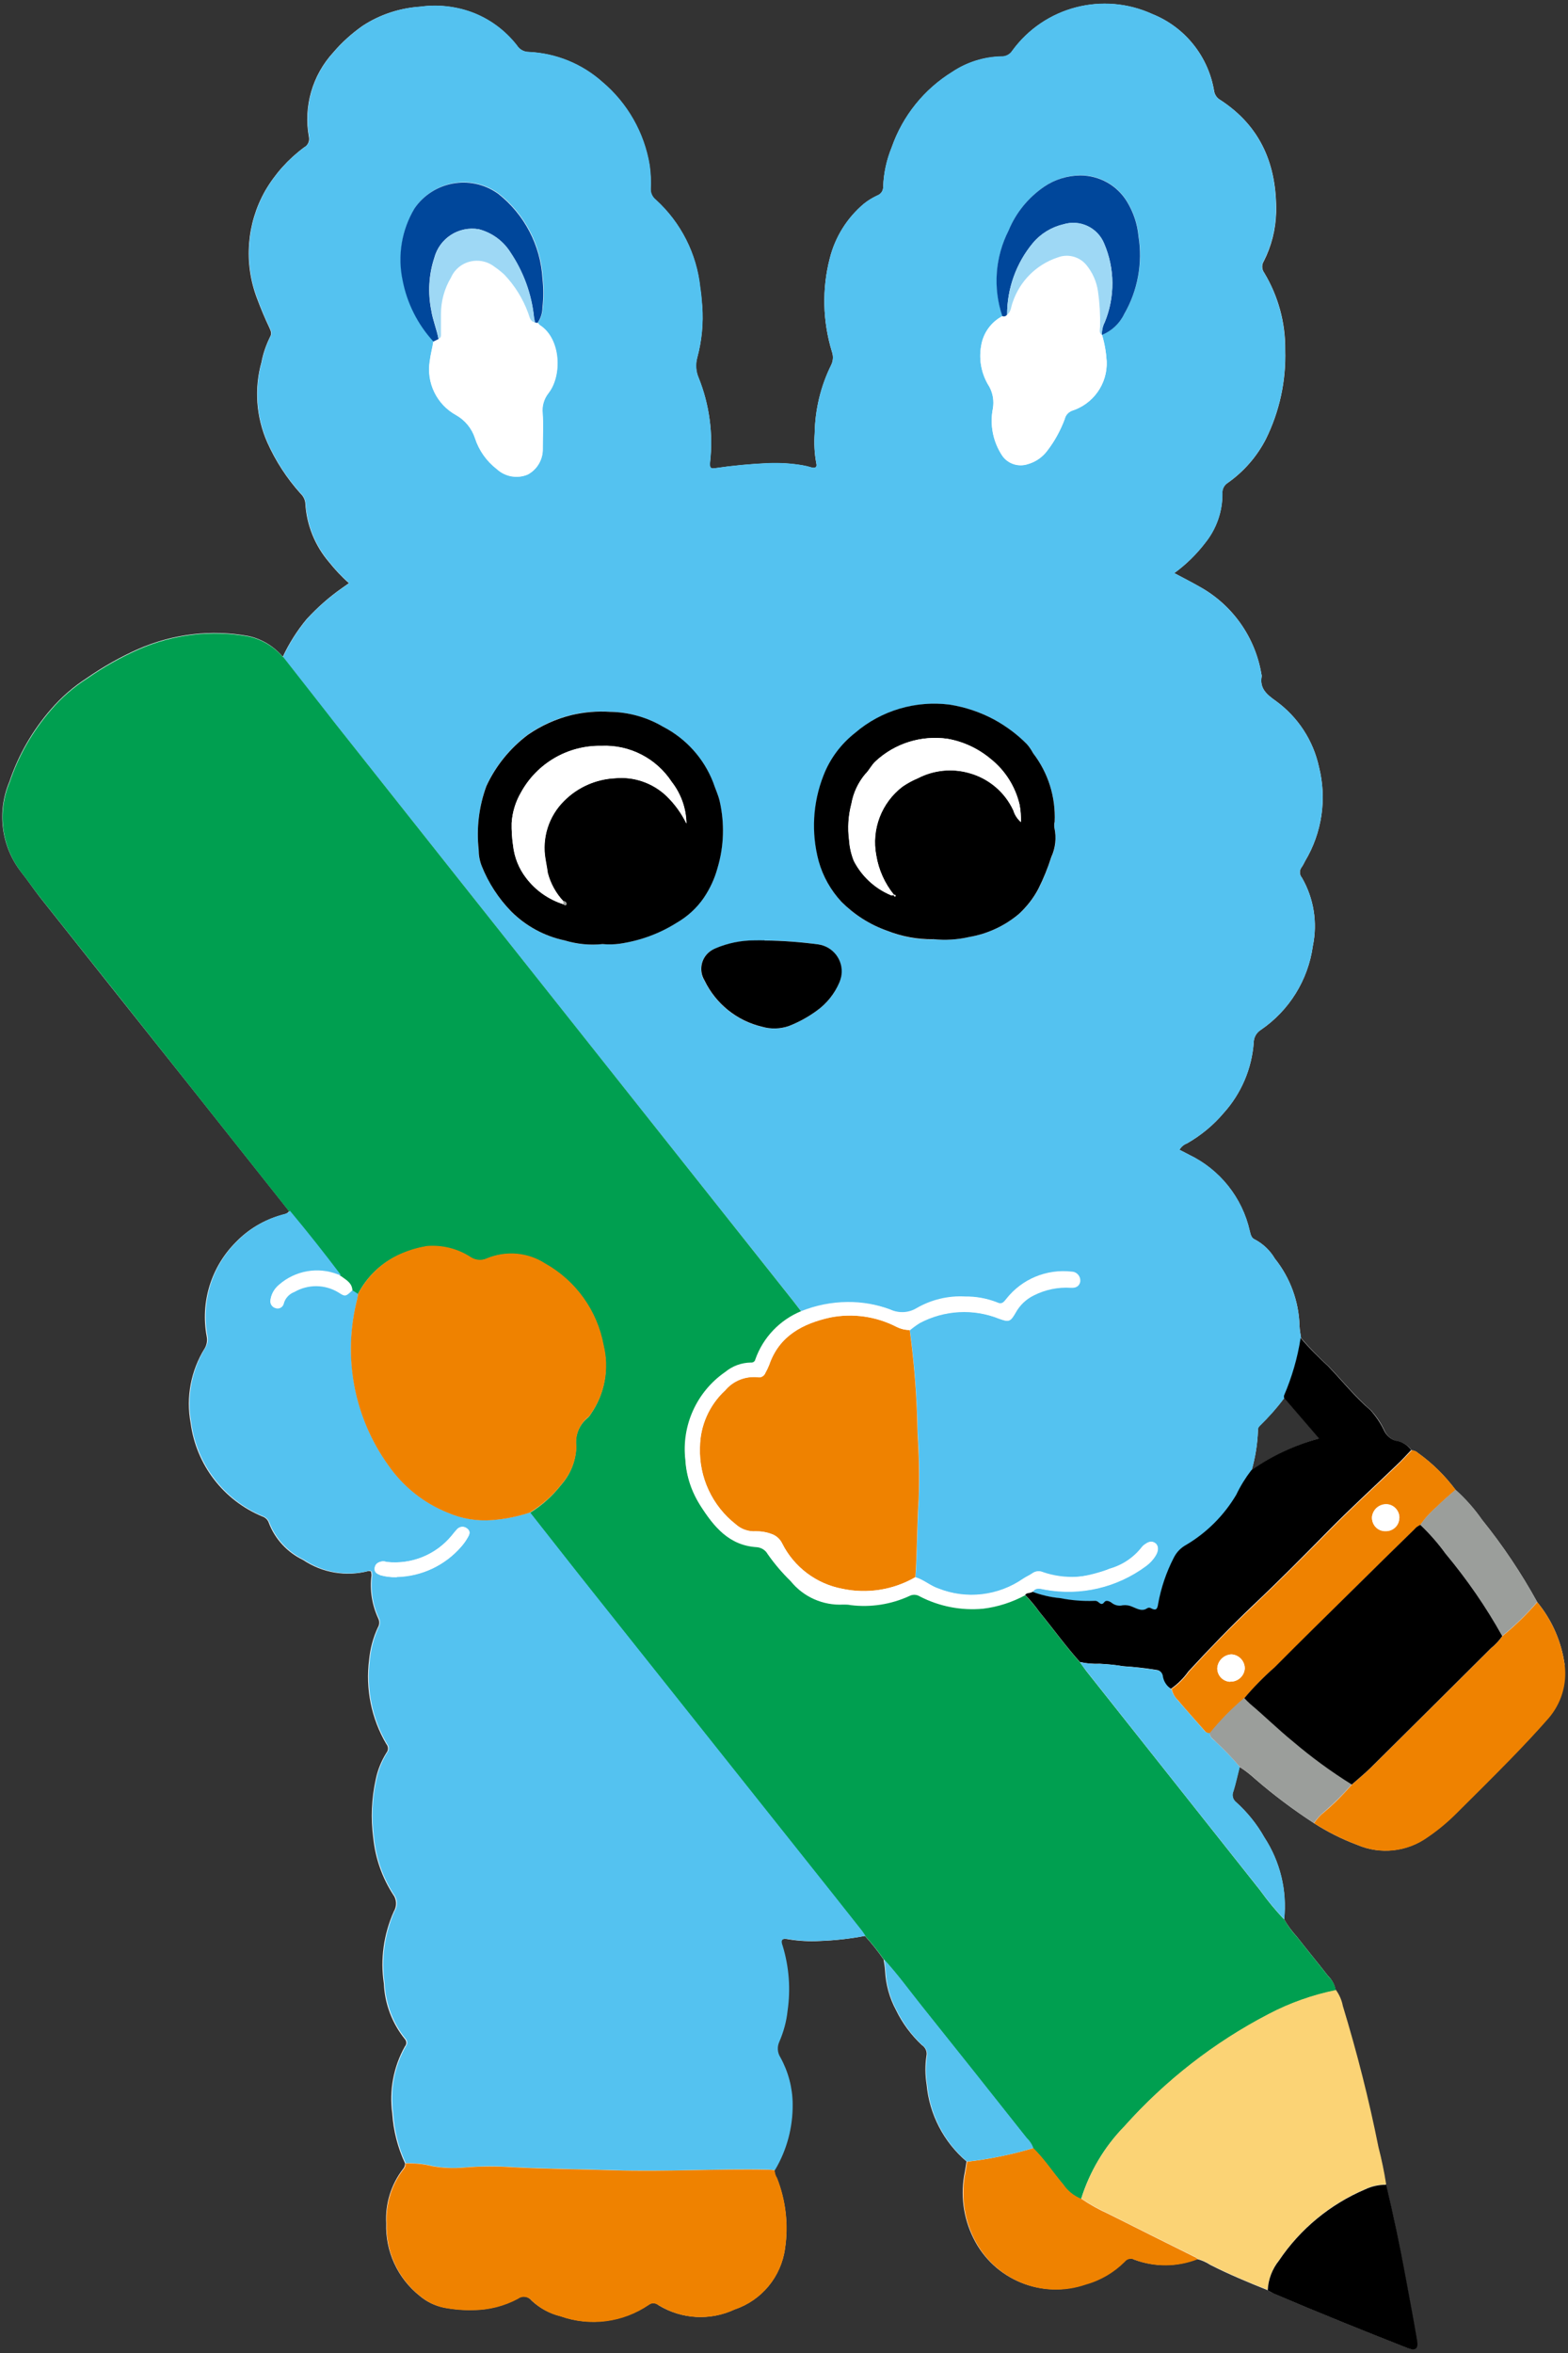 <svg xmlns="http://www.w3.org/2000/svg" viewBox="0 0 114 171" width="114" height="171"><rect x="0" y="0" width="114" height="171" fill="#333333" stroke="none"/><defs><style>.am{fill:#55c2ef;}.an{fill:#009f50;}.ao{fill:#00479b;}.ap{fill:#fbd375;}.aq{fill:#ef8200;}.ar{fill:#54c2f0;}.as{fill:#fff;}.at{fill:#9b9e9b;}.au{fill:#9ed8f5;}</style></defs><path id="c" class="as" d="M113.76,121c-.23-1.68-.92-3.26-2-4.57-1.16-2.11-2.5-4.11-4.01-5.98-.56-.8-1.21-1.53-1.93-2.18-.76-1.02-1.68-1.93-2.72-2.67-.13-.12-.3-.19-.47-.2-.26-.37-.67-.62-1.12-.68-.36-.11-.65-.35-.82-.68-.25-.56-.59-1.08-1.01-1.54-1.12-.97-2.06-2.13-3.08-3.2-.71-.64-1.38-1.33-2.01-2.06-.04-.3-.1-.59-.11-.89-.05-1.78-.68-3.49-1.79-4.88-.35-.59-.85-1.07-1.45-1.39-.26-.1-.32-.37-.38-.62-.54-2.42-2.17-4.46-4.41-5.54-.23-.12-.47-.25-.7-.36.12-.22.32-.38.56-.47,1.01-.58,1.91-1.32,2.66-2.21,1.27-1.41,2.04-3.21,2.18-5.11,0-.37.19-.72.51-.92,2.07-1.41,3.45-3.63,3.79-6.11.35-1.69.07-3.46-.8-4.96-.18-.21-.19-.53-.02-.75.1-.14.18-.3.26-.46,1.23-2.06,1.59-4.52,1-6.85-.42-1.92-1.53-3.61-3.12-4.77-.65-.46-1.21-.9-1.04-1.8,0-.05,0-.1-.02-.15-.45-2.7-2.11-5.05-4.51-6.37-.58-.33-1.17-.63-1.83-.98.86-.62,1.62-1.37,2.26-2.21.81-1.01,1.25-2.27,1.24-3.56-.03-.32.13-.63.41-.8,1.16-.82,2.1-1.9,2.75-3.16,1-2.02,1.48-4.25,1.41-6.5.02-1.97-.51-3.91-1.53-5.6-.18-.25-.19-.58-.03-.83.56-1.1.87-2.32.9-3.56.06-3.41-1.1-6.25-4.07-8.17-.24-.14-.4-.38-.44-.65-.42-2.51-2.11-4.63-4.48-5.58-3.6-1.65-7.85-.54-10.19,2.66-.17.28-.49.44-.81.42-1.27.03-2.5.42-3.55,1.12-2.06,1.27-3.61,3.2-4.41,5.48-.37.91-.58,1.88-.62,2.86.01.29-.16.55-.43.64-.34.16-.67.36-.96.59-1.23,1.03-2.1,2.42-2.49,3.97-.58,2.23-.52,4.58.15,6.78.12.33.1.69-.06,1-.76,1.54-1.16,3.23-1.19,4.95-.05.73-.02,1.46.12,2.18.07.28-.07.37-.34.3-.22-.07-.44-.12-.66-.16-.81-.14-1.64-.19-2.47-.16-1.31.06-2.61.18-3.9.37-.37.06-.39-.1-.36-.43.24-2.08-.05-4.2-.83-6.14-.2-.46-.24-.98-.1-1.47.33-1.22.45-2.48.36-3.74-.04-.45-.08-.9-.15-1.35-.25-2.45-1.4-4.72-3.23-6.38-.24-.18-.38-.47-.37-.78.03-.58,0-1.16-.08-1.73-.39-2.36-1.61-4.5-3.44-6.05-1.48-1.32-3.37-2.09-5.35-2.18-.35,0-.67-.19-.86-.48-.86-1.1-2-1.94-3.31-2.42-1.19-.43-2.47-.56-3.72-.39-1.49.1-2.93.57-4.18,1.39-.78.55-1.5,1.19-2.12,1.92-1.53,1.66-2.19,3.94-1.78,6.16.06.3-.08.61-.35.75-1.15.85-2.12,1.93-2.84,3.17-1.34,2.38-1.56,5.23-.59,7.79.27.73.57,1.45.91,2.16.09.21.19.4.05.64-.29.59-.51,1.21-.63,1.85-.54,1.93-.39,3.99.42,5.83.61,1.36,1.42,2.61,2.42,3.72.2.19.33.44.35.72.09,1.57.7,3.07,1.72,4.26.44.55.92,1.07,1.45,1.53l-.48.34c-.95.66-1.82,1.43-2.6,2.28-.69.83-1.27,1.75-1.73,2.73-.64-.75-1.5-1.28-2.47-1.5-2.71-.5-5.51-.17-8.04.94-1.31.58-2.56,1.29-3.74,2.11-.98.63-1.85,1.39-2.61,2.27-1.34,1.54-2.37,3.33-3.02,5.27-.92,2.19-.59,4.7.87,6.57.47.59.89,1.22,1.35,1.81,3.68,4.64,7.36,9.27,11.04,13.89,2.36,2.98,4.72,5.96,7.08,8.93-.14.21-.37.22-.59.29-1.24.35-2.37,1.02-3.27,1.95-1.8,1.79-2.6,4.36-2.13,6.86.06.29.01.6-.14.86-1.01,1.62-1.38,3.56-1.03,5.43.4,3.04,2.39,5.63,5.22,6.8.21.07.39.24.46.45.45,1.19,1.35,2.16,2.5,2.71,1.4.94,3.13,1.23,4.76.8.04-.01.1.02.17.03.02.09.04.19.04.28-.14,1.08.04,2.18.5,3.16.1.21.08.45-.04.64-.34.73-.55,1.51-.63,2.32-.28,2.13.16,4.3,1.25,6.15.15.17.16.43.02.61-.38.6-.65,1.26-.79,1.95-.31,1.4-.37,2.85-.18,4.27.15,1.46.64,2.86,1.43,4.09.28.36.3.86.06,1.25-.73,1.64-.99,3.45-.72,5.23.06,1.47.6,2.89,1.52,4.03.14.15.15.38.01.54-.83,1.48-1.15,3.19-.92,4.87.08,1.26.4,2.49.93,3.63,0,.15-.05.3-.15.41-.87,1.13-1.3,2.53-1.22,3.95-.07,2.05.84,4.01,2.45,5.28.5.42,1.1.71,1.75.84.69.13,1.4.19,2.1.17,1.14,0,2.26-.29,3.26-.83.32-.24.76-.17,1,.14.59.55,1.31.95,2.1,1.14,2.15.76,4.53.45,6.41-.83.23-.17.54-.15.75.05,1.67,1.01,3.74,1.12,5.51.29,1.96-.66,3.38-2.37,3.66-4.43.26-1.73.05-3.49-.59-5.11-.11-.17-.17-.37-.18-.57.87-1.45,1.32-3.12,1.29-4.81,0-1.18-.31-2.35-.89-3.38-.22-.34-.25-.77-.08-1.14.32-.71.52-1.47.6-2.25.23-1.57.11-3.18-.35-4.7-.17-.46-.04-.61.47-.5.74.12,1.5.16,2.25.12,1.1-.04,2.2-.16,3.29-.37.49.54.95,1.11,1.36,1.71.04.27.1.54.11.82.05,1,.32,1.99.8,2.87.46.95,1.1,1.81,1.87,2.53.26.17.4.47.34.78-.11.69-.1,1.4.01,2.09.2,2.17,1.24,4.18,2.9,5.59-.04.25-.07.5-.12.75-.34,1.64-.12,3.35.63,4.84,1.48,3,4.96,4.43,8.12,3.34,1.07-.3,2.05-.87,2.84-1.66.17-.22.48-.28.72-.14,1.48.55,3.1.54,4.57-.04.34.09.66.23.95.42,1.35.69,2.75,1.27,4.15,1.83.15.09.3.18.46.25,3.21,1.37,6.45,2.67,9.7,3.95.6.24.82.06.71-.56-.27-1.56-.56-3.12-.85-4.68-.41-2.22-.86-4.43-1.4-6.63-.14-.91-.33-1.82-.56-2.71-.7-3.46-1.57-6.88-2.59-10.26-.08-.42-.25-.81-.5-1.16-.07-.4-.27-.76-.56-1.04-.74-.95-1.51-1.88-2.25-2.83-.36-.39-.67-.81-.93-1.27.22-2.09-.29-4.19-1.44-5.95-.54-.96-1.24-1.83-2.07-2.57-.24-.19-.31-.52-.18-.8.17-.57.3-1.16.45-1.75.4.25.78.55,1.13.87,1.35,1.17,2.78,2.24,4.27,3.21.99.64,2.05,1.17,3.15,1.58,1.68.72,3.61.51,5.09-.55.75-.51,1.45-1.1,2.09-1.74,1.32-1.31,2.64-2.62,3.94-3.95.95-.97,1.89-1.96,2.77-2.98.92-1.07,1.34-2.47,1.17-3.87M91,106.84c.27-.94.42-1.91.46-2.89-.02-.13.03-.25.13-.34.65-.63,1.25-1.3,1.79-2.03l2.55,2.96c-1.76.47-3.43,1.25-4.92,2.3"/><path id="d" class="ar" d="M20.58,47.73c.46-.98,1.04-1.9,1.73-2.73.78-.86,1.65-1.62,2.6-2.28.14-.1.28-.2.48-.34-.53-.47-1.01-.98-1.45-1.54-1.02-1.19-1.62-2.69-1.72-4.26-.02-.28-.15-.53-.35-.72-1-1.1-1.81-2.36-2.42-3.72-.81-1.84-.96-3.9-.42-5.83.13-.64.34-1.27.63-1.85.14-.24.04-.43-.05-.64-.34-.7-.64-1.42-.91-2.16-.97-2.56-.75-5.41.59-7.79.72-1.24,1.69-2.32,2.84-3.17.27-.15.41-.45.35-.75-.41-2.22.25-4.5,1.78-6.16.62-.73,1.34-1.37,2.12-1.92,1.25-.81,2.69-1.29,4.18-1.39,1.25-.17,2.53-.04,3.72.39,1.31.48,2.45,1.32,3.31,2.42.18.3.51.48.86.48,1.98.09,3.87.86,5.35,2.18,1.83,1.54,3.05,3.69,3.44,6.05.08.57.11,1.15.08,1.73-.01.3.13.59.37.78,1.82,1.66,2.97,3.93,3.23,6.38.07.45.11.9.14,1.35.09,1.26-.03,2.52-.36,3.74-.13.49-.1,1.01.1,1.47.78,1.95,1.06,4.06.83,6.14-.03.33,0,.5.36.43,1.29-.19,2.59-.31,3.9-.37.83-.03,1.65.02,2.47.16.22.04.44.09.66.16.26.06.4-.03.33-.3-.13-.72-.17-1.45-.12-2.18.03-1.72.43-3.41,1.19-4.95.16-.31.18-.67.06-1-.67-2.2-.73-4.55-.15-6.78.39-1.55,1.26-2.94,2.49-3.97.3-.24.62-.43.96-.59.27-.1.44-.36.43-.64.03-.98.24-1.95.62-2.86.79-2.28,2.35-4.22,4.41-5.49,1.05-.7,2.29-1.09,3.55-1.12.33.02.64-.15.81-.42,2.33-3.19,6.59-4.3,10.19-2.65,2.36.95,4.06,3.07,4.47,5.58.04.27.2.51.44.65,2.97,1.92,4.13,4.76,4.07,8.17-.03,1.24-.34,2.45-.9,3.56-.16.26-.15.59.03.83,1.02,1.69,1.55,3.63,1.53,5.6.08,2.25-.4,4.48-1.4,6.5-.65,1.26-1.59,2.34-2.74,3.16-.28.17-.44.48-.41.8.01,1.3-.43,2.56-1.24,3.57-.64.84-1.41,1.58-2.26,2.21.66.35,1.25.65,1.82.98,2.4,1.33,4.06,3.67,4.51,6.37.02.05.02.1.02.15-.17.9.4,1.34,1.04,1.8,1.59,1.15,2.7,2.85,3.12,4.77.59,2.32.23,4.79-1,6.85-.08.16-.17.31-.26.46-.17.22-.17.54.02.75.87,1.5,1.15,3.26.8,4.96-.34,2.48-1.72,4.7-3.79,6.11-.31.2-.51.55-.51.92-.14,1.9-.9,3.69-2.18,5.11-.75.89-1.65,1.63-2.66,2.21-.23.09-.43.25-.55.47.23.12.46.24.7.36,2.24,1.07,3.86,3.11,4.41,5.54.06.25.11.52.37.62.6.32,1.11.8,1.45,1.39,1.11,1.39,1.74,3.1,1.79,4.88.01.3.07.6.11.89-.23,1.45-.63,2.86-1.21,4.21-.01.05-.01.1,0,.15-.54.72-1.14,1.4-1.79,2.03-.1.09-.14.21-.13.34-.03.98-.19,1.95-.46,2.89-.43.56-.8,1.16-1.1,1.79-.89,1.5-2.15,2.75-3.64,3.64-.4.21-.72.54-.91.95-.54,1.05-.92,2.18-1.13,3.34-.05.36-.14.53-.51.32-.09-.06-.2-.06-.29,0-.38.26-.74,0-1.07-.11-.22-.1-.46-.14-.7-.11-.27.07-.56.02-.78-.16-.15-.13-.43-.24-.55-.08-.17.23-.28.14-.42.03-.09-.08-.22-.12-.34-.11-.83.03-1.66-.04-2.47-.2-.68-.07-1.36-.22-2-.47.24-.36.59-.21.89-.16,2.58.47,5.23-.15,7.34-1.71.29-.21.53-.47.71-.77.22-.35.21-.72-.02-.89-.31-.22-.57-.04-.82.13-.06.04-.12.1-.16.16-.59.76-1.42,1.31-2.35,1.57-1.58.53-3.18.95-4.84.25-.26-.12-.56-.09-.79.09-.2.14-.44.24-.65.38-1.8,1.26-4.11,1.53-6.16.72-.61-.2-1.08-.65-1.68-.82.14-1.88.11-3.76.24-5.64.06-1.61.04-3.21-.08-4.82-.04-2.51-.23-5.01-.57-7.5.23-.19.47-.37.73-.53,1.78-.94,3.89-1.06,5.76-.31.71.26.82.23,1.2-.43.3-.55.77-1,1.33-1.27.83-.42,1.76-.61,2.69-.55.33.02.61-.09.68-.45.04-.34-.2-.66-.54-.7-.03,0-.05,0-.08,0-1.81-.2-3.59.54-4.72,1.97-.21.27-.34.44-.71.25-.73-.28-1.5-.42-2.28-.41-1.24-.07-2.47.22-3.54.85-.58.35-1.3.38-1.92.09-.99-.37-2.04-.55-3.1-.53-1.16,0-2.3.24-3.37.68-.2-.26-.4-.52-.6-.78-5.15-6.49-10.3-12.98-15.45-19.46-5.93-7.47-11.85-14.95-17.78-22.42-1.3-1.63-2.57-3.28-3.86-4.92M72.88,22.97c-.84.44-1.41,1.25-1.55,2.18-.18,1.03.04,2.08.6,2.95.26.48.35,1.03.26,1.57-.24,1.2,0,2.44.69,3.46.42.58,1.18.82,1.86.59.56-.16,1.05-.5,1.4-.97.54-.7.96-1.47,1.27-2.3.06-.27.25-.49.51-.6,1.56-.49,2.61-1.96,2.54-3.6-.04-.65-.15-1.29-.34-1.92.71-.29,1.28-.82,1.62-1.51.99-1.72,1.36-3.73,1.04-5.68-.08-.88-.37-1.73-.83-2.49-.72-1.19-2.01-1.92-3.4-1.91-.94,0-1.85.3-2.63.82-1.15.79-2.05,1.89-2.58,3.18-.98,1.93-1.15,4.17-.46,6.22M31.52,24.81c-.08.47-.21.92-.26,1.4-.27,1.58.49,3.17,1.9,3.94.65.37,1.14.97,1.38,1.68.29.89.85,1.68,1.6,2.25.61.56,1.49.72,2.25.39.68-.37,1.09-1.08,1.08-1.86,0-.05,0-.1,0-.15,0-.8.05-1.61-.01-2.41-.06-.53.09-1.06.42-1.48,1.01-1.28.91-3.97-.63-4.95-.06-.05-.1-.11-.14-.17.23-.33.35-.73.36-1.13.08-.7.08-1.4,0-2.1-.14-2.41-1.31-4.65-3.21-6.15-1.93-1.4-4.62-.98-6.03.95-.02.03-.05.06-.07.1-.94,1.57-1.25,3.44-.87,5.23.31,1.67,1.09,3.21,2.24,4.45M67.84,68.26c.89.09,1.79.03,2.66-.17,1.33-.23,2.57-.81,3.6-1.68.57-.52,1.05-1.14,1.41-1.82.37-.74.68-1.51.93-2.29.31-.67.39-1.41.23-2.13-.02-.15-.01-.3.02-.44.08-1.79-.48-3.55-1.56-4.97-.12-.24-.28-.47-.46-.67-.7-.7-1.5-1.3-2.37-1.78-1.01-.55-2.1-.92-3.23-1.09-2.48-.32-4.99.42-6.89,2.05-1.03.81-1.83,1.88-2.3,3.1-.77,1.98-.89,4.16-.35,6.22.31,1.1.88,2.12,1.66,2.96.94.94,2.07,1.66,3.32,2.1,1.06.43,2.19.64,3.33.63M43.8,68.61c.42.04.85.03,1.27-.03,1.46-.22,2.86-.73,4.12-1.52.78-.45,1.45-1.06,1.96-1.8.46-.66.79-1.39,1-2.16.48-1.59.54-3.27.16-4.89-.11-.46-.31-.9-.47-1.35-.68-1.75-1.98-3.2-3.65-4.05-1.17-.69-2.5-1.06-3.86-1.09-.93-.06-1.86.01-2.76.23-1.15.28-2.23.76-3.2,1.44-1.3.98-2.33,2.26-3.02,3.73-.53,1.48-.72,3.06-.56,4.62,0,.4.07.8.22,1.18.5,1.23,1.22,2.35,2.14,3.31,1.06,1.06,2.41,1.8,3.88,2.11.89.28,1.83.37,2.76.27M55.59,68.35c-.25,0-.5,0-.75,0-.98,0-1.95.2-2.86.59-.82.32-1.22,1.25-.9,2.07.03.09.08.17.13.25.82,1.7,2.36,2.94,4.2,3.37.63.17,1.3.16,1.92-.05.72-.28,1.41-.65,2.03-1.11.74-.52,1.32-1.24,1.66-2.07.44-1,0-2.17-1.01-2.62-.17-.08-.35-.13-.53-.15-1.29-.18-2.59-.27-3.89-.29"/><path id="e" class="an" d="M20.58,47.73c1.29,1.64,2.57,3.29,3.86,4.93,5.92,7.47,11.85,14.95,17.78,22.42,5.15,6.49,10.29,12.97,15.44,19.46.2.26.4.52.6.78-1.55.64-2.76,1.91-3.32,3.49-.03.15-.18.25-.33.24-.69.02-1.34.26-1.87.7-3.02,2.26-3.81,6.45-1.83,9.65.99,1.55,2.09,2.92,4.12,3.04.33.03.63.22.79.51.49.7,1.05,1.36,1.66,1.95.93,1.16,2.36,1.79,3.84,1.71.18,0,.35,0,.53.04,1.45.18,2.93-.05,4.26-.66.24-.13.54-.12.77.03,1.42.73,3.01,1.04,4.6.89,1.07-.13,2.11-.47,3.06-.98.38.39.74.82,1.06,1.27.99,1.2,1.89,2.46,2.93,3.62.15.2.29.41.44.61,4.21,5.31,8.43,10.63,12.64,15.94.54.75,1.13,1.47,1.77,2.14.26.46.57.89.93,1.27.74.95,1.51,1.88,2.25,2.83.3.28.49.64.56,1.04-1.7.34-3.35.93-4.89,1.73-3.96,2.06-7.51,4.83-10.49,8.16-1.45,1.48-2.52,3.29-3.14,5.27-.53-.21-.99-.57-1.31-1.05-.74-.87-1.36-1.83-2.18-2.64-.1-.29-.27-.54-.49-.75-2.55-3.21-5.1-6.42-7.65-9.62-.9-1.11-1.73-2.28-2.7-3.33-.41-.6-.87-1.17-1.36-1.71-.08-.12-.16-.26-.25-.37-1.49-1.87-2.97-3.75-4.46-5.62-5.03-6.32-10.06-12.65-15.09-18.97-1.53-1.93-3.05-3.87-4.58-5.81.88-.54,1.65-1.24,2.28-2.05.67-.76,1.06-1.74,1.08-2.76-.11-.82.23-1.63.88-2.13.07-.07.13-.15.18-.24,1.01-1.45,1.34-3.26.92-4.97-.46-2.52-2.02-4.7-4.25-5.94-1.25-.81-2.82-.95-4.2-.39-.4.19-.88.16-1.24-.09-.94-.6-2.05-.88-3.17-.79-.62.11-1.23.29-1.81.53-1.38.58-2.51,1.63-3.19,2.96-.14-.09-.27-.18-.41-.27-.02-.56-.47-.77-.84-1.05-1.2-1.6-2.44-3.16-3.72-4.69-2.36-2.98-4.72-5.96-7.08-8.94-3.67-4.63-7.35-9.26-11.03-13.89-.47-.59-.89-1.22-1.36-1.81-1.46-1.87-1.79-4.39-.87-6.57.65-1.94,1.68-3.73,3.02-5.27.75-.88,1.63-1.64,2.61-2.27,1.18-.82,2.43-1.53,3.74-2.11,2.52-1.11,5.32-1.44,8.04-.94.96.22,1.83.75,2.47,1.5"/><path id="f" class="ar" d="M25.62,93.77l.41.26c-.02.12-.02.25-.05.37-1.07,4.15-.25,8.57,2.25,12.06,1.08,1.56,2.59,2.77,4.35,3.47,1.02.44,2.13.62,3.24.53.93-.07,1.84-.26,2.72-.55,1.53,1.94,3.04,3.88,4.58,5.81,5.03,6.33,10.06,12.65,15.09,18.97,1.49,1.87,2.98,3.74,4.46,5.62.09.12.17.25.25.37-1.08.21-2.18.33-3.29.37-.75.04-1.51,0-2.25-.12-.51-.11-.65.04-.47.5.46,1.52.58,3.13.35,4.7-.08.78-.29,1.53-.6,2.25-.17.37-.14.8.08,1.14.57,1.03.88,2.2.89,3.38.02,1.69-.42,3.36-1.29,4.81-.15-.01-.3-.03-.45-.04-3.75-.08-7.5.17-11.25.04-2.44-.08-4.88-.09-7.32-.22-1.18-.08-2.36-.08-3.54.02-.78.07-1.56.04-2.33-.1-.64-.16-1.29-.22-1.95-.2-.53-1.14-.84-2.37-.92-3.63-.24-1.68.08-3.39.92-4.87.13-.16.13-.39-.01-.54-.93-1.15-1.46-2.56-1.53-4.03-.26-1.78-.01-3.59.72-5.23.25-.39.23-.89-.06-1.25-.79-1.23-1.28-2.63-1.43-4.09-.2-1.42-.14-2.87.18-4.27.14-.69.41-1.35.79-1.95.14-.18.13-.44-.02-.61-1.09-1.85-1.53-4.02-1.25-6.15.08-.8.29-1.58.63-2.32.12-.19.14-.43.04-.64-.47-.98-.64-2.08-.5-3.16,0-.09-.02-.19-.04-.28-.07-.02-.13-.05-.17-.04-1.63.43-3.36.14-4.76-.8-1.15-.55-2.05-1.51-2.51-2.71-.08-.21-.25-.38-.46-.45-2.83-1.17-4.82-3.77-5.22-6.81-.34-1.88.03-3.81,1.03-5.43.16-.26.21-.56.15-.86-.47-2.5.32-5.07,2.13-6.86.9-.92,2.03-1.59,3.28-1.95.22-.06.45-.08.59-.29,1.28,1.53,2.52,3.1,3.72,4.69-.07-.02-.15-.04-.22-.06-1.45-.58-3.11-.29-4.29.74-.31.26-.53.61-.6,1.01-.08.28.07.56.35.65,0,0,.01,0,.02,0,.22.09.47-.02.56-.25,0-.02.02-.05.02-.08.11-.39.41-.71.79-.85.99-.58,2.22-.56,3.2.04.5.33.53.3,1.01-.16M28.85,114.61c1.8-.04,3.5-.84,4.68-2.2.18-.21.34-.43.48-.68.12-.2.21-.43-.01-.61-.21-.21-.54-.21-.75,0-.14.15-.27.3-.39.46-1.15,1.41-2.93,2.14-4.74,1.94-.1-.03-.19-.05-.29-.05-.28.04-.54.14-.59.48-.05.32.17.43.42.53.39.11.79.15,1.19.14"/><path id="g" class="aq" d="M29.48,157.22c.66-.02,1.31.04,1.95.2.77.14,1.55.17,2.33.1,1.18-.1,2.36-.1,3.54-.02,2.44.13,4.88.14,7.32.22,3.75.12,7.5-.12,11.25-.04.15,0,.3.02.45.04.01.2.07.4.18.57.64,1.63.84,3.39.58,5.12-.28,2.05-1.7,3.77-3.66,4.43-1.77.83-3.83.72-5.5-.29-.24-.14-.45-.26-.75-.04-1.88,1.28-4.26,1.59-6.41.83-.79-.19-1.51-.58-2.1-1.14-.24-.31-.68-.37-.99-.14-1,.54-2.12.82-3.26.83-.7.02-1.41-.04-2.1-.17-.64-.13-1.24-.42-1.75-.84-1.61-1.27-2.52-3.23-2.45-5.28-.08-1.42.35-2.82,1.22-3.95.11-.11.16-.26.15-.41"/><path id="h" class="ap" d="M78.61,159.79c.62-1.98,1.69-3.78,3.14-5.27,2.97-3.33,6.52-6.1,10.49-8.16,1.54-.81,3.19-1.39,4.89-1.74.25.35.42.74.5,1.16,1.03,3.38,1.9,6.8,2.59,10.26.23.89.42,1.8.56,2.71-.53,0-1.05.11-1.53.34-2.54,1.08-4.72,2.88-6.26,5.17-.5.61-.78,1.37-.83,2.15-1.41-.56-2.8-1.14-4.15-1.83-.29-.19-.62-.33-.95-.42-.03-.04-.06-.08-.1-.11-2.13-1.06-4.26-2.11-6.39-3.19-.69-.31-1.34-.68-1.97-1.1"/><path id="i" d="M78.52,120.79c-1.04-1.16-1.94-2.42-2.93-3.62-.32-.45-.67-.87-1.06-1.27.14-.18.38-.1.54-.22.64.24,1.32.4,2,.46.81.16,1.64.23,2.47.2.12-.02.25.02.34.11.14.11.25.2.42-.03.12-.16.39-.05.55.08.22.17.51.23.78.16.24-.03.48.01.7.11.32.12.69.37,1.07.11.09-.06.2-.06.29,0,.37.2.46.04.51-.32.21-1.16.59-2.29,1.13-3.34.2-.41.52-.74.91-.95,1.5-.89,2.75-2.14,3.64-3.64.3-.63.67-1.23,1.1-1.79,1.49-1.05,3.16-1.83,4.92-2.3-.9-1.04-1.72-2-2.55-2.96,0-.05,0-.1,0-.15.58-1.35.99-2.76,1.21-4.2.62.73,1.3,1.41,2.01,2.06,1.02,1.07,1.95,2.23,3.08,3.2.41.46.75.97,1.01,1.53.17.33.47.58.82.68.45.06.86.31,1.12.68-.35.36-.68.74-1.05,1.08-1.63,1.57-3.3,3.09-4.89,4.7-1.83,1.86-3.67,3.72-5.57,5.51-1.62,1.54-3.17,3.15-4.69,4.8-.35.49-.78.92-1.27,1.26-.35-.21-.58-.57-.62-.97-.04-.22-.21-.38-.43-.4-.8-.13-1.6-.22-2.41-.27-.56-.09-1.13-.15-1.71-.18-.49.02-.99-.02-1.47-.13"/><path id="j" class="aq" d="M111.76,116.43c1.08,1.31,1.77,2.89,2,4.57.18,1.4-.25,2.8-1.17,3.87-.89,1.02-1.83,2.01-2.77,2.98-1.3,1.33-2.62,2.64-3.94,3.95-.64.64-1.34,1.22-2.09,1.73-1.49,1.06-3.42,1.27-5.1.55-1.1-.41-2.16-.94-3.15-1.58.2-.31.45-.59.75-.82.72-.61,1.38-1.28,2-1.99.45-.4.92-.78,1.35-1.2,2.93-2.9,5.86-5.8,8.77-8.71.31-.25.59-.55.82-.88.92-.75,1.77-1.58,2.54-2.47"/><path id="k" class="aq" d="M85.17,122.75c.49-.34.92-.77,1.27-1.26,1.51-1.65,3.06-3.26,4.69-4.8,1.9-1.8,3.74-3.65,5.57-5.51,1.59-1.61,3.26-3.13,4.89-4.7.36-.35.7-.72,1.05-1.08.18,0,.35.08.47.2,1.04.74,1.95,1.65,2.72,2.67-.46.41-.94.8-1.37,1.24-.45.38-.85.82-1.19,1.31-.16.07-.31.17-.42.31-1.51,1.48-3.02,2.96-4.52,4.44-1.88,1.86-3.76,3.72-5.63,5.58-.8.69-1.54,1.45-2.22,2.26-.91.77-1.75,1.62-2.5,2.55-.15.02-.3-.04-.39-.17-.66-.75-1.33-1.49-1.97-2.25-.22-.21-.36-.48-.43-.78M89.44,122.21c.55.02,1.02-.4,1.06-.95,0-.55-.43-1.01-.98-1.03-.55.03-.99.46-1.02,1.01,0,.53.42.96.94.98M101.74,110.32c.02-.52-.38-.97-.9-1.01-.55-.03-1.03.37-1.09.92-.03.54.37,1,.91,1.03.01,0,.03,0,.04,0,.53.04.99-.35,1.03-.88,0-.02,0-.04,0-.07"/><path id="l" class="aq" d="M78.61,159.79c.62.42,1.28.79,1.97,1.1,2.12,1.07,4.26,2.13,6.39,3.19.04.03.07.07.1.11-1.47.57-3.09.59-4.57.04-.24-.14-.55-.08-.72.14-.79.79-1.76,1.36-2.84,1.66-3.16,1.09-6.64-.34-8.12-3.34-.75-1.5-.97-3.2-.63-4.84.05-.25.08-.5.12-.75,1.63-.19,3.24-.52,4.82-.99.82.8,1.44,1.77,2.18,2.64.32.47.78.84,1.31,1.05"/><path id="m" d="M92.17,166.43c.04-.79.33-1.54.82-2.15,1.54-2.29,3.72-4.09,6.26-5.17.48-.23,1-.34,1.53-.34.53,2.2.99,4.41,1.4,6.63.29,1.56.58,3.11.85,4.68.11.62-.12.79-.71.56-3.25-1.28-6.49-2.58-9.7-3.95-.16-.07-.31-.17-.46-.25"/><path id="n" class="am" d="M85.17,122.75c.07.29.22.56.43.78.65.76,1.32,1.5,1.97,2.25.09.12.24.18.39.16-.02.33.26.46.44.65.62.57,1.2,1.18,1.74,1.82-.15.58-.27,1.17-.45,1.75-.13.28-.06.61.18.8.82.74,1.52,1.61,2.06,2.57,1.15,1.76,1.66,3.86,1.44,5.95-.64-.67-1.23-1.39-1.77-2.14-4.22-5.31-8.43-10.62-12.64-15.94-.16-.2-.3-.4-.45-.61.48.11.97.15,1.47.13.57.02,1.14.08,1.71.18.81.05,1.61.15,2.41.28.22.02.4.18.44.4.05.4.28.76.62.98"/><path id="o" class="am" d="M75.12,156.11c-1.57.47-3.18.8-4.81.98-1.66-1.41-2.7-3.42-2.9-5.59-.12-.69-.12-1.4-.01-2.09.05-.3-.08-.61-.34-.78-.77-.72-1.4-1.58-1.87-2.53-.48-.88-.75-1.87-.8-2.87,0-.27-.07-.54-.1-.82.97,1.05,1.81,2.21,2.7,3.33,2.56,3.2,5.11,6.4,7.65,9.62.22.21.39.46.49.75"/><path id="p" class="at" d="M90.14,128.41c-.54-.64-1.12-1.25-1.74-1.82-.17-.2-.46-.32-.44-.65.75-.93,1.59-1.78,2.5-2.55.14.14.27.3.42.42,1.06.88,2.04,1.85,3.11,2.72,1.35,1.15,2.78,2.21,4.29,3.15-.62.71-1.28,1.37-2,1.99-.29.23-.55.51-.75.82-1.49-.97-2.92-2.04-4.27-3.21-.35-.33-.73-.62-1.13-.87"/><path id="q" class="at" d="M103.26,110.81c.34-.48.74-.92,1.19-1.31.43-.44.91-.83,1.37-1.24.73.65,1.38,1.38,1.93,2.18,1.51,1.87,2.85,3.88,4.01,5.98-.77.9-1.62,1.72-2.54,2.47-1.19-2.12-2.57-4.13-4.13-6-.54-.75-1.16-1.45-1.83-2.09"/><path id="r" class="aq" d="M66.14,96.66c.34,2.49.53,4.99.57,7.5.11,1.6.14,3.21.08,4.82-.13,1.88-.1,3.76-.24,5.64-1.61.93-3.5,1.23-5.32.84-1.89-.36-3.5-1.57-4.36-3.29-.16-.34-.46-.6-.82-.71-.35-.13-.73-.19-1.1-.18-.54.03-1.06-.15-1.46-.51-1.71-1.34-2.68-3.42-2.6-5.59.01-1.58.68-3.08,1.84-4.15.58-.69,1.46-1.04,2.36-.95.23.05.47-.08.55-.3.11-.2.2-.4.29-.61.73-2.11,2.45-2.99,4.43-3.43,1.64-.32,3.35-.08,4.84.69.29.15.61.22.94.22"/><path id="s" d="M67.83,68.26c-1.14.01-2.27-.2-3.33-.62-1.25-.44-2.38-1.16-3.32-2.1-.78-.84-1.35-1.85-1.66-2.96-.55-2.06-.43-4.23.35-6.22.47-1.22,1.27-2.29,2.3-3.1,1.9-1.63,4.41-2.37,6.89-2.05,1.13.18,2.23.55,3.23,1.09.87.48,1.67,1.07,2.37,1.78.18.2.33.43.46.67,1.09,1.42,1.64,3.18,1.56,4.97-.04.15-.04.3-.02.44.16.72.08,1.46-.23,2.13-.25.79-.56,1.55-.93,2.29-.36.69-.84,1.3-1.41,1.83-1.03.87-2.27,1.45-3.6,1.68-.87.2-1.77.26-2.66.16M65.01,65.01c-.05.07-.03.11.04.14.02,0,.06-.01.06-.03,0-.08-.05-.1-.12-.1-.67-.83-1.12-1.82-1.29-2.87-.36-1.89.38-3.82,1.91-4.99.35-.24.73-.44,1.12-.61,1.14-.59,2.47-.73,3.71-.38,1.43.38,2.61,1.38,3.23,2.72.1.33.29.62.55.85,0-.43-.02-.85-.1-1.27-.31-1.32-1.05-2.49-2.11-3.33-.9-.75-1.98-1.25-3.13-1.45-1.9-.27-3.83.33-5.23,1.64-.29.26-.47.66-.75.93-.51.61-.86,1.35-1,2.14-.23.87-.29,1.77-.17,2.66.03.51.15,1.02.34,1.5.57,1.11,1.51,1.99,2.66,2.48.08.06.2.05.27-.03"/><path id="t" d="M43.8,68.61c-.93.1-1.87,0-2.76-.27-1.47-.31-2.82-1.05-3.88-2.11-.92-.95-1.65-2.07-2.14-3.3-.15-.38-.22-.78-.22-1.18-.17-1.56.02-3.14.56-4.62.68-1.47,1.72-2.75,3.02-3.73.97-.67,2.05-1.16,3.2-1.44.9-.21,1.83-.29,2.76-.23,1.36.02,2.69.39,3.86,1.08,1.67.86,2.97,2.3,3.65,4.05.15.45.36.89.47,1.35.37,1.62.32,3.3-.16,4.89-.21.77-.55,1.5-1,2.16-.51.74-1.18,1.35-1.96,1.8-1.25.79-2.65,1.3-4.12,1.52-.42.06-.85.07-1.27.03M40.95,65.5c-.55-.58-.94-1.29-1.14-2.06-.04-.32-.11-.65-.16-.97-.28-1.56.23-3.16,1.36-4.27.99-.99,2.31-1.57,3.71-1.64,1.37-.13,2.72.34,3.72,1.28.6.58,1.1,1.26,1.46,2.01-.02-1.1-.39-2.15-1.07-3.02-1.12-1.71-3.06-2.71-5.1-2.62-2.44-.05-4.7,1.26-5.86,3.4-.39.67-.62,1.43-.67,2.2-.01.54.02,1.09.1,1.62.09.87.42,1.7.96,2.39.69.9,1.63,1.56,2.71,1.9.08.08.21.09.22-.02,0-.11-.09-.2-.2-.2-.01,0-.03,0-.04,0"/><path id="u" class="as" d="M39.09,23.47c.04.06.09.12.14.17,1.54.98,1.64,3.67.63,4.95-.33.42-.48.95-.42,1.48.06.8.01,1.61.01,2.41,0,.05,0,.1,0,.15.02.77-.4,1.49-1.08,1.86-.76.32-1.64.17-2.25-.39-.74-.57-1.3-1.35-1.59-2.25-.23-.71-.72-1.31-1.38-1.68-1.41-.78-2.17-2.36-1.91-3.94.06-.48.19-.93.26-1.4l.37-.18c.2-.1.16-.29.17-.46,0-.45,0-.9,0-1.36,0-.93.25-1.85.73-2.65.47-1.04,1.69-1.51,2.74-1.04.16.07.31.16.45.27.25.17.48.36.7.56.76.8,1.35,1.75,1.73,2.79.12.26.12.61.5.68l.19.04"/><path id="v" class="as" d="M80.12,24.34c.19.62.3,1.27.34,1.92.07,1.64-.98,3.11-2.54,3.6-.26.11-.45.33-.51.6-.31.83-.73,1.6-1.27,2.3-.35.47-.84.81-1.4.97-.68.23-1.44,0-1.86-.59-.68-1.02-.93-2.26-.69-3.46.09-.54,0-1.09-.26-1.57-.56-.88-.78-1.93-.6-2.95.14-.93.71-1.74,1.55-2.18.13.06.28.01.35-.11.29-.22.28-.58.39-.87.51-1.55,1.73-2.77,3.28-3.28.73-.28,1.55-.07,2.06.52.47.56.77,1.24.87,1.96.11.84.16,1.69.15,2.54,0,.21-.11.46.14.62v-.02Z"/><path id="w" class="as" d="M66.14,96.66c-.33,0-.65-.08-.94-.22-1.49-.77-3.19-1.02-4.84-.69-1.98.44-3.7,1.32-4.43,3.43-.08.21-.18.42-.29.61-.09.22-.32.35-.55.3-.89-.09-1.78.26-2.36.95-1.16,1.07-1.83,2.57-1.84,4.15-.08,2.17.89,4.25,2.6,5.59.4.36.92.55,1.46.51.37,0,.75.05,1.1.18.36.11.66.37.82.71.87,1.71,2.48,2.92,4.36,3.28,1.82.39,3.71.09,5.32-.84.61.17,1.08.62,1.68.82,2.04.81,4.36.53,6.16-.72.21-.14.45-.24.65-.38.23-.17.53-.2.79-.09,1.59.54,3.32.45,4.84-.25.93-.26,1.75-.81,2.34-1.57.05-.06.1-.11.16-.16.25-.18.51-.35.82-.13.23.16.24.54.02.89-.18.3-.42.56-.71.77-2.1,1.56-4.76,2.18-7.34,1.71-.31-.05-.65-.19-.9.16-.16.12-.4.04-.54.22-.95.52-1.99.85-3.06.98-1.59.16-3.18-.15-4.6-.89-.23-.14-.52-.15-.76-.03-1.33.61-2.81.83-4.26.66-.17-.03-.35-.04-.53-.04-1.48.09-2.91-.55-3.84-1.71-.61-.6-1.17-1.25-1.66-1.95-.16-.29-.46-.48-.79-.51-2.03-.12-3.13-1.49-4.12-3.04-.63-.97-1-2.09-1.07-3.25-.3-2.5.82-4.97,2.89-6.4.53-.44,1.19-.68,1.87-.69.16.02.3-.08.33-.24.56-1.58,1.77-2.85,3.32-3.49,1.07-.43,2.21-.66,3.37-.67,1.06-.01,2.11.17,3.1.54.62.29,1.34.26,1.92-.09,1.07-.62,2.3-.92,3.54-.85.78-.01,1.55.13,2.28.41.38.19.51.02.72-.25,1.13-1.43,2.91-2.17,4.72-1.97.35,0,.63.28.63.63,0,.03,0,.05,0,.08-.06.37-.34.47-.67.45-.93-.07-1.87.12-2.7.55-.56.28-1.03.72-1.33,1.27-.38.65-.49.68-1.2.43-1.87-.75-3.98-.64-5.76.31-.26.16-.5.34-.73.53"/><path id="x" d="M55.59,68.35c1.3.01,2.6.11,3.89.28,1.09.15,1.85,1.15,1.7,2.23-.03.18-.08.36-.15.53-.35.83-.93,1.55-1.66,2.07-.63.46-1.31.83-2.03,1.11-.62.21-1.29.23-1.92.05-1.84-.43-3.38-1.67-4.2-3.37-.46-.75-.23-1.73.52-2.19.08-.05.16-.09.25-.13.9-.39,1.88-.59,2.86-.59.25-.01.5,0,.75,0"/><path id="y" class="ao" d="M73.22,22.86c-.07.12-.22.17-.35.11-.69-2.05-.52-4.3.46-6.22.53-1.29,1.43-2.39,2.58-3.18.78-.53,1.69-.81,2.63-.82,1.39,0,2.68.72,3.4,1.91.46.76.75,1.61.83,2.49.32,1.96-.05,3.97-1.04,5.68-.33.69-.91,1.22-1.61,1.51v.02c-.02-.32.05-.65.2-.94.75-1.83.74-3.89-.04-5.71-.48-1.17-1.77-1.78-2.98-1.4-.86.21-1.64.68-2.21,1.36-1.21,1.46-1.87,3.3-1.87,5.2"/><path id="z" class="ao" d="M31.88,24.64l-.37.18c-1.15-1.25-1.92-2.79-2.24-4.45-.38-1.79-.07-3.66.87-5.23,1.35-1.96,4.03-2.46,5.99-1.12.03.02.07.05.1.07,1.9,1.5,3.07,3.74,3.21,6.15.08.7.08,1.4,0,2.1,0,.4-.13.8-.36,1.13l-.19-.04c-.02-.12-.06-.24-.07-.37-.17-1.68-.76-3.3-1.7-4.7-.52-.84-1.35-1.45-2.31-1.7-1.46-.25-2.86.65-3.24,2.09-.4,1.22-.47,2.53-.22,3.79.11.72.4,1.39.53,2.1"/><path id="aa" class="aq" d="M38.53,109.92c-.88.29-1.8.48-2.72.55-1.11.09-2.22-.09-3.24-.53-1.76-.7-3.27-1.91-4.35-3.47-2.5-3.49-3.32-7.9-2.25-12.06.03-.12.04-.25.06-.37.68-1.33,1.81-2.38,3.19-2.96.58-.25,1.18-.42,1.81-.53,1.11-.09,2.23.18,3.17.79.37.25.84.29,1.24.09,1.38-.56,2.95-.42,4.2.39,2.23,1.25,3.79,3.43,4.25,5.94.42,1.71.09,3.53-.92,4.97-.05.09-.11.17-.18.24-.65.5-.99,1.32-.88,2.13-.02,1.02-.41,2-1.08,2.76-.63.82-1.41,1.51-2.29,2.05"/><path id="ab" class="as" d="M25.62,93.77c-.48.45-.51.49-1.01.16-.98-.6-2.21-.61-3.2-.04-.38.14-.68.46-.79.85-.04.23-.27.39-.5.35-.03,0-.05-.01-.08-.02-.28-.07-.45-.36-.37-.63,0,0,0-.01,0-.02.07-.4.29-.76.6-1.01,1.18-1.03,2.83-1.31,4.29-.74.07.02.15.04.22.06.37.28.82.49.84,1.05"/><path id="ac" class="as" d="M28.85,114.61c-.4.02-.81-.03-1.19-.14-.25-.1-.46-.21-.42-.53.05-.33.3-.44.59-.48.1,0,.2.02.29.05,1.81.2,3.59-.53,4.74-1.94.12-.16.25-.31.39-.46.21-.21.54-.2.75,0,.22.19.13.42.01.61-.13.24-.29.47-.48.67-1.18,1.36-2.88,2.16-4.68,2.2"/><path id="ad" d="M103.26,110.81c.67.64,1.29,1.34,1.83,2.09,1.56,1.87,2.95,3.88,4.13,6-.23.33-.51.63-.82.88-2.92,2.91-5.84,5.81-8.77,8.71-.43.42-.9.8-1.35,1.2-1.51-.94-2.94-1.99-4.29-3.14-1.07-.87-2.05-1.84-3.1-2.72-.15-.13-.29-.28-.42-.42.68-.81,1.42-1.56,2.22-2.26,1.86-1.87,3.75-3.73,5.63-5.58,1.5-1.48,3.01-2.97,4.52-4.44.11-.14.26-.24.42-.31"/><path id="ae" class="as" d="M89.44,122.22c-.53-.02-.94-.45-.94-.98.04-.55.48-.98,1.02-1.01.55.02.99.48.98,1.03-.04.55-.51.97-1.06.95"/><path id="af" class="as" d="M101.73,110.33c0,.53-.44.95-.97.95-.02,0-.04,0-.06,0-.54,0-.96-.45-.95-.99,0-.01,0-.03,0-.04.06-.55.54-.95,1.09-.92.52.04.92.49.9,1.01"/><path id="ag" class="as" d="M65.01,65.01c-.07.08-.19.09-.27.03-1.15-.49-2.09-1.37-2.66-2.48-.19-.48-.3-.99-.34-1.5-.12-.89-.06-1.79.17-2.66.14-.79.49-1.53,1-2.14.29-.27.46-.67.75-.93,1.41-1.31,3.33-1.91,5.23-1.64,1.15.2,2.23.71,3.13,1.46,1.06.84,1.8,2.01,2.11,3.33.08.42.11.84.1,1.27-.26-.23-.45-.52-.55-.85-.62-1.34-1.81-2.33-3.23-2.72-1.24-.35-2.57-.21-3.71.38-.39.16-.77.37-1.12.61-1.53,1.17-2.27,3.1-1.91,4.99.17,1.05.61,2.04,1.28,2.87h.02Z"/><path id="ah" class="as" d="M65,65.02c.07,0,.12.02.12.1-.02.02-.04.02-.06.03-.08-.02-.09-.07-.04-.14h-.01"/><path id="ai" class="as" d="M40.97,65.71c-1.08-.34-2.03-1-2.71-1.9-.53-.69-.86-1.52-.96-2.39-.08-.54-.11-1.08-.1-1.62.05-.77.28-1.53.67-2.2,1.17-2.14,3.43-3.45,5.87-3.4,2.04-.09,3.98.91,5.1,2.62.67.86,1.05,1.92,1.07,3.02-.37-.75-.86-1.43-1.46-2.01-1-.94-2.35-1.41-3.72-1.28-1.39.07-2.71.65-3.7,1.64-1.13,1.11-1.64,2.71-1.36,4.27.05.32.12.64.16.97.2.77.59,1.48,1.14,2.07,0,.07.02.14.02.21"/><path id="aj" class="at" d="M40.97,65.71c0-.07-.02-.14-.02-.21.11-.02.21.05.24.15,0,.01,0,.03,0,.04-.01.11-.13.1-.22.02"/><path id="ak" class="au" d="M31.89,24.64c-.13-.71-.42-1.38-.53-2.1-.25-1.26-.18-2.57.22-3.79.37-1.43,1.78-2.34,3.24-2.09.96.25,1.79.86,2.31,1.7.94,1.4,1.53,3.02,1.7,4.7.02.12.05.24.07.37-.38-.07-.39-.41-.5-.68-.38-1.04-.97-1.99-1.73-2.79-.22-.2-.45-.39-.7-.56-.89-.71-2.2-.57-2.91.32-.11.14-.2.29-.27.45-.48.8-.73,1.72-.73,2.65,0,.45,0,.9,0,1.35,0,.17.04.36-.17.46"/><path id="al" class="au" d="M73.22,22.86c0-1.9.66-3.74,1.87-5.2.57-.68,1.34-1.16,2.21-1.36,1.21-.38,2.51.23,2.98,1.4.78,1.82.79,3.88.04,5.71-.15.29-.22.61-.2.94-.25-.16-.14-.4-.14-.62.02-.85-.03-1.7-.15-2.54-.1-.72-.4-1.4-.87-1.96-.51-.59-1.33-.8-2.06-.52-1.55.51-2.77,1.73-3.28,3.28-.12.3-.1.66-.39.87"/></svg>
